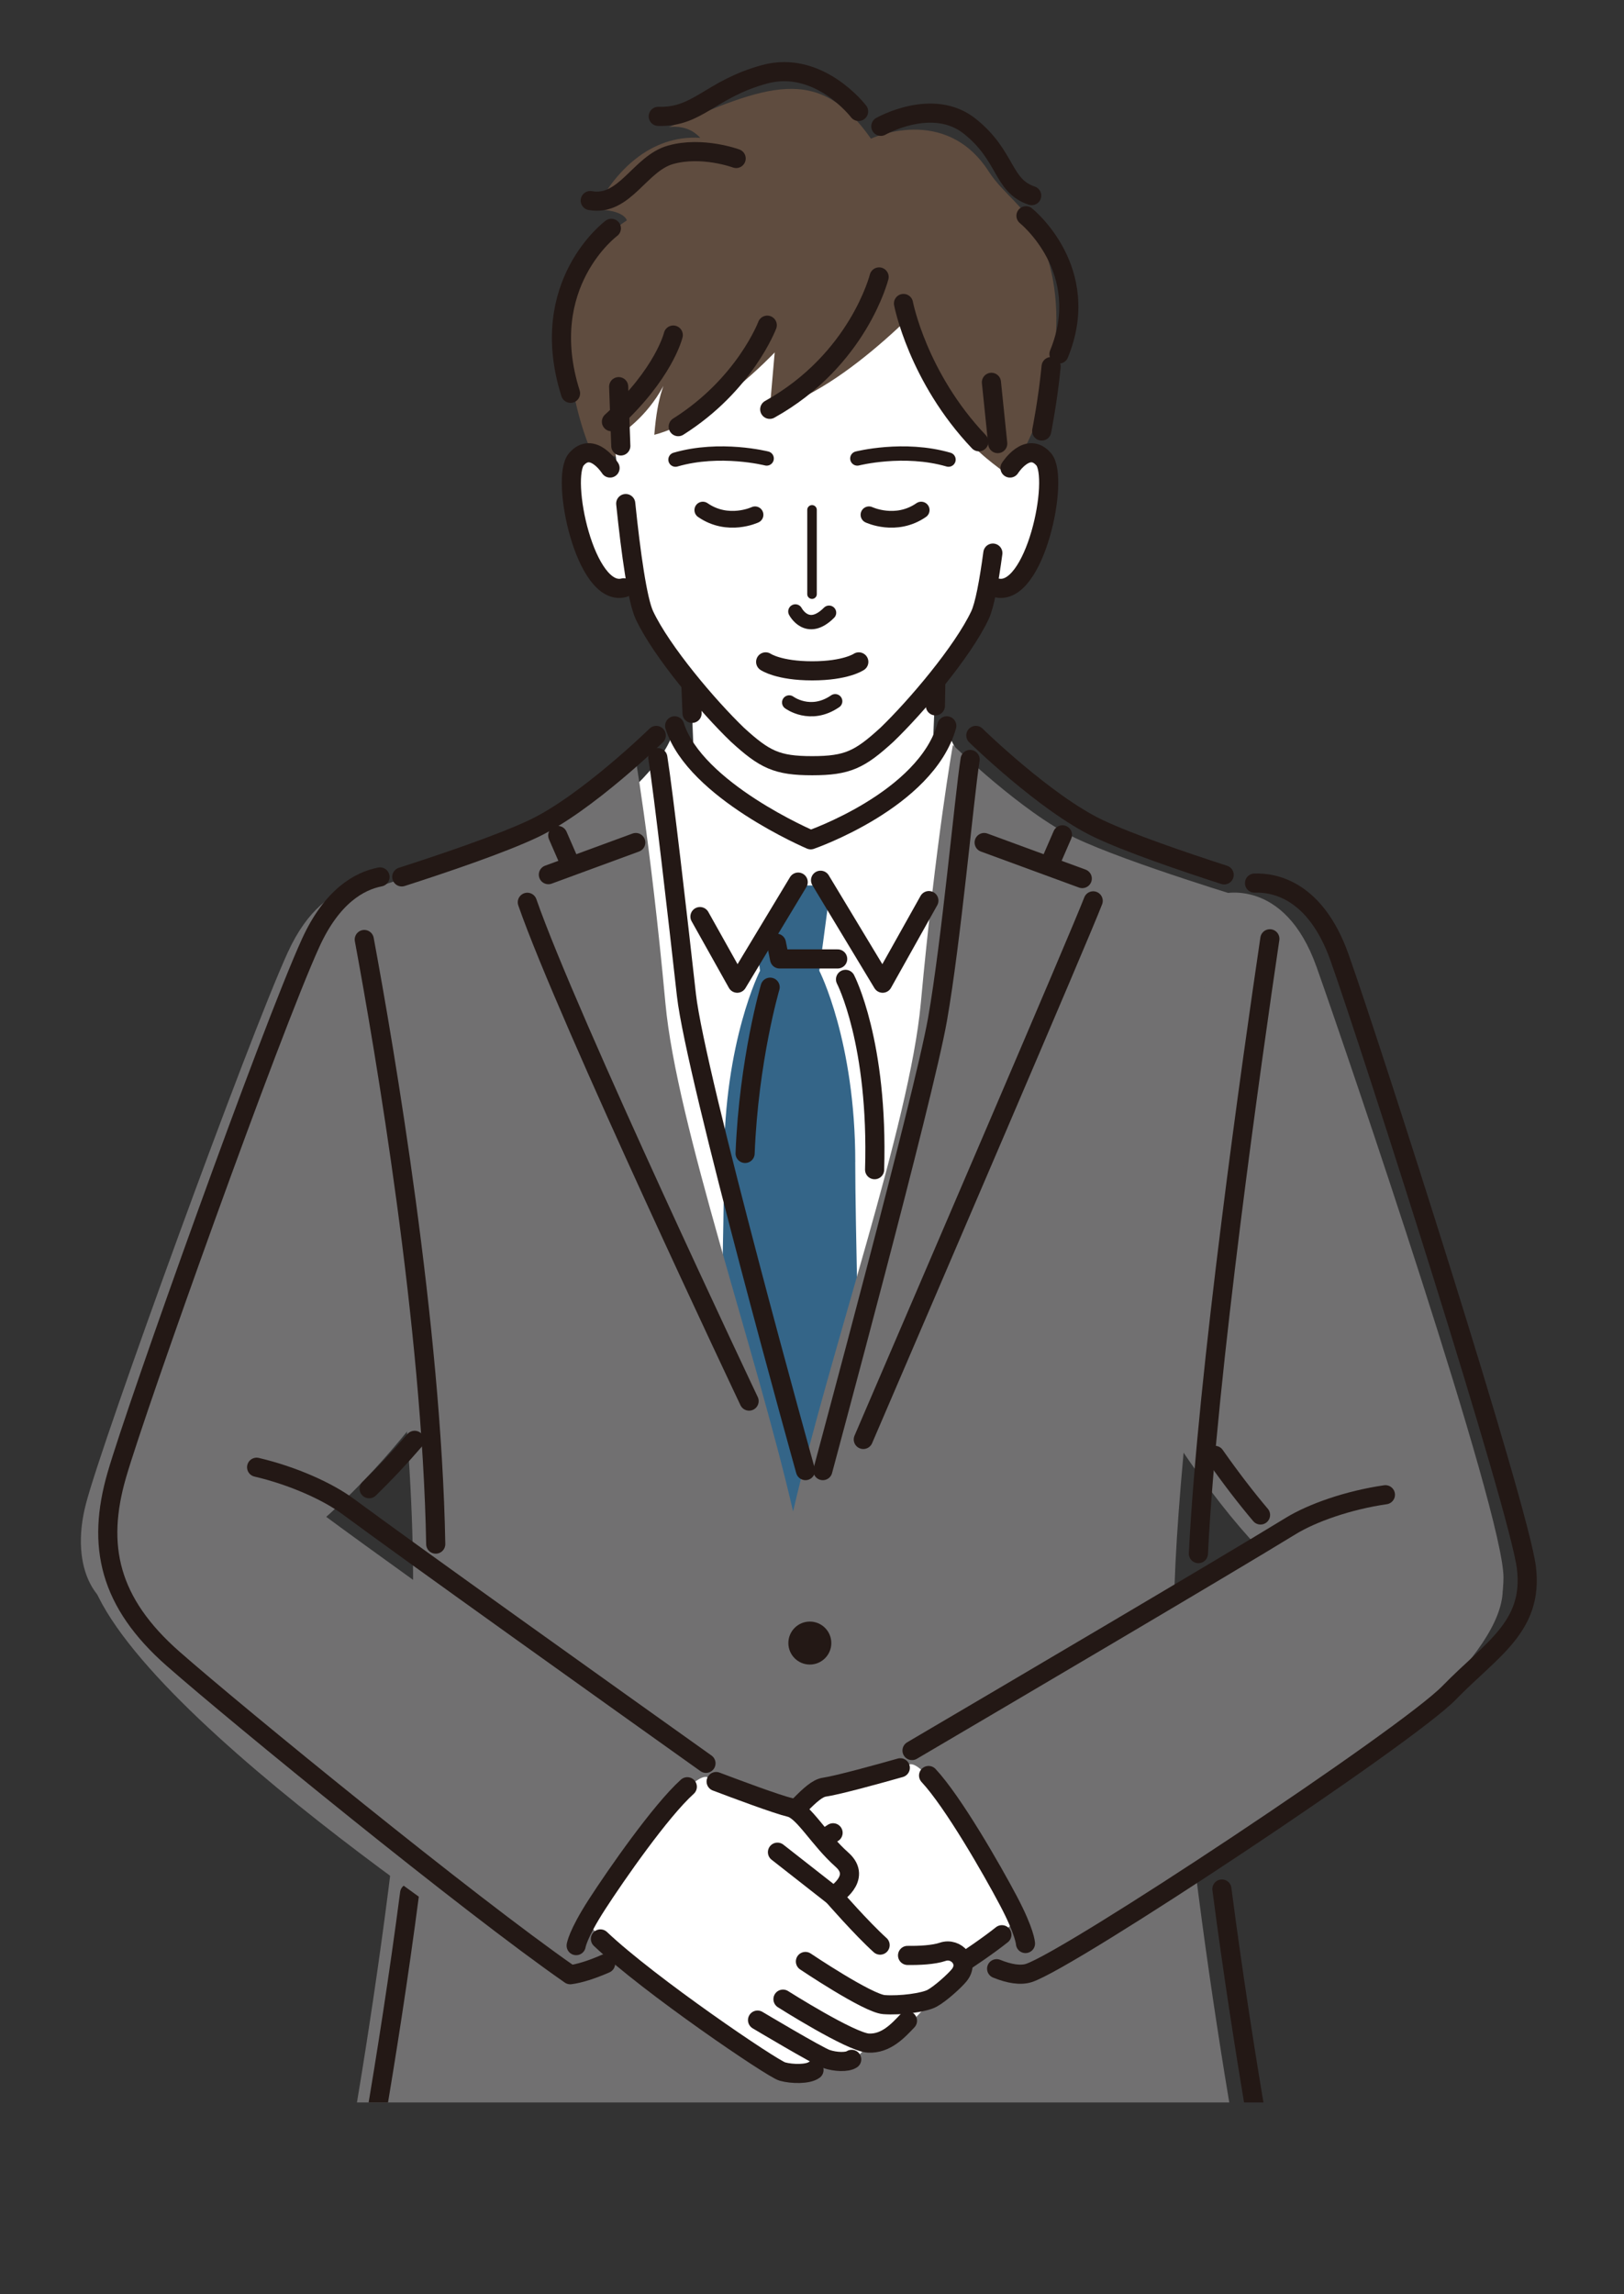 <svg xmlns="http://www.w3.org/2000/svg" xmlns:xlink="http://www.w3.org/1999/xlink" id="_&#x30EC;&#x30A4;&#x30E4;&#x30FC;_1" data-name="&#x30EC;&#x30A4;&#x30E4;&#x30FC; 1" width="386.35" height="545.57" viewBox="0 0 386.35 545.57"><rect x="0" y="0" width="386.35" height="545.57" fill="#333333" stroke="none"/><defs><clipPath id="clippath"><rect width="386.35" height="499.98" style="fill: none;"></rect></clipPath></defs><g style="clip-path: url(#clippath);"><g><path d="m92.33,218.26c66.67-23.42,68.17-45.65,68.17-45.65,1.11,14.85,32.37,27.1,32.37,27.1,0,0,31.02-9.08,32.37-27.1,0,0,1.5,22.22,68.17,45.65,0,0-37.55,191.09-100.15,191.09s-100.92-191.09-100.92-191.09Z" style="fill: #fff;"></path><path d="m203.47,276.34c0-28.83-8.56-45.5-8.56-45.5l2.7-20.27h-19.5l2.7,20.27s-8.56,16.67-8.56,45.5-4.05,150.46-2.25,177.03l17.85,25.33,17.86-25.33c1.8-26.58-2.25-148.2-2.25-177.03Z" style="fill: #346588;"></path><path d="m192.82,205.7l17.12,28.38,15.4-27.49s-8.57-7.45-15.28-7.45-17.23,6.57-17.23,6.57Z" style="fill: #fff;"></path><path d="m165.72,196.1l-1.82-44.42h59.09s-1.82,44.42-1.82,44.42c0,0-10.87,12.75-27.73,12.75s-27.73-12.75-27.73-12.75Z" style="fill: #fff;"></path><path d="m279.43,390.71c-2.04-40.47,18.91-176.46,18.91-176.46,0,0-29.92-8.97-42.53-14.97-12.61-6.01-29.12-22.13-29.12-22.13,0,0-4.04,22.45-7.64,61.49-2.65,28.73-21.53,82.45-30.37,120.8-8.84-38.35-27.72-92.07-30.37-120.8-3.6-39.04-7.64-61.49-7.64-61.49,0,0-16.5,16.12-29.12,22.13-12.61,6.01-42.53,14.97-42.53,14.97,0,0,22.27,109.93,18.91,176.46-3.35,66.53-21.24,154.85-21.24,154.85h223.98s-17.89-88.33-21.24-154.85Z" style="fill: #717071;"></path><path d="m192.46,205.7l-17.12,28.38-15.4-27.49s8.57-7.45,15.28-7.45c6.71,0,17.23,6.57,17.23,6.57Z" style="fill: #fff;"></path><circle cx="192.66" cy="390.73" r="5.11" style="fill: #231815;"></circle><path d="m156.5,180.17c1.37,8.67,4.64,37.11,6.8,56.44,2.17,19.33,28.32,113.11,28.32,113.11" style="fill: none; stroke: #231815; stroke-linecap: round; stroke-linejoin: round; stroke-width: 4.55px;"></path><path d="m230.79,180.61c-1.39,8.88-4.49,43.3-7.77,61.88-3.28,18.58-26.85,105.5-27.27,107.23" style="fill: none; stroke: #231815; stroke-linecap: round; stroke-linejoin: round; stroke-width: 4.55px;"></path><line x1="164.64" y1="169.64" x2="164.32" y2="161.79" style="fill: none; stroke: #231815; stroke-linecap: round; stroke-linejoin: round; stroke-width: 4.55px;"></line><line x1="222.66" y1="159.94" x2="222.53" y2="167.85" style="fill: none; stroke: #231815; stroke-linecap: round; stroke-linejoin: round; stroke-width: 4.55px;"></line><path d="m160.5,172.61c4.87,15.41,32.37,27.1,32.37,27.1,0,0,27.42-9.45,32.37-27.1" style="fill: none; stroke: #231815; stroke-linecap: round; stroke-linejoin: round; stroke-width: 4.55px;"></path><polyline points="220.98 214.17 209.98 233.81 195.21 209.33" style="fill: none; stroke: #231815; stroke-linecap: round; stroke-linejoin: round; stroke-width: 4.55px;"></polyline><polyline points="166.52 217.97 175.39 233.81 189.89 209.77" style="fill: none; stroke: #231815; stroke-linecap: round; stroke-linejoin: round; stroke-width: 4.55px;"></polyline><line x1="252.76" y1="198.53" x2="250.35" y2="204.08" style="fill: none; stroke: #231815; stroke-linecap: round; stroke-linejoin: round; stroke-width: 4.55px;"></line><path d="m260.07,214.23c-3.29,8.55-39.5,92.73-54.69,128.08" style="fill: none; stroke: #231815; stroke-linecap: round; stroke-linejoin: round; stroke-width: 4.55px;"></path><line x1="234.13" y1="200.36" x2="257.47" y2="208.93" style="fill: none; stroke: #231815; stroke-linecap: round; stroke-linejoin: round; stroke-width: 4.55px;"></line><line x1="132.69" y1="198.68" x2="135.04" y2="204.08" style="fill: none; stroke: #231815; stroke-linecap: round; stroke-linejoin: round; stroke-width: 4.55px;"></line><path d="m125.45,214.57c9.58,27.55,52.76,118.62,52.76,118.62" style="fill: none; stroke: #231815; stroke-linecap: round; stroke-linejoin: round; stroke-width: 4.55px;"></path><line x1="151.25" y1="200.36" x2="130.46" y2="208" style="fill: none; stroke: #231815; stroke-linecap: round; stroke-linejoin: round; stroke-width: 4.55px;"></line><polyline points="184.71 224.3 185.46 228.04 199.28 228.04" style="fill: none; stroke: #231815; stroke-linecap: round; stroke-linejoin: round; stroke-width: 4.55px;"></polyline><path d="m201.15,232.9s7.83,14.98,6.92,45.26" style="fill: none; stroke: #231815; stroke-linecap: round; stroke-linejoin: round; stroke-width: 4.55px;"></path><path d="m183.22,234.76s-5.08,17.22-5.96,39.53" style="fill: none; stroke: #231815; stroke-linecap: round; stroke-linejoin: round; stroke-width: 4.55px;"></path><path d="m305.19,538.53c-2.47-12.74-9.32-49.37-14.5-89.31" style="fill: none; stroke: #231815; stroke-linecap: round; stroke-linejoin: round; stroke-width: 4.55px;"></path><path d="m97.45,450.21c-5.18,39.73-11.98,75.99-14.4,88.48" style="fill: none; stroke: #231815; stroke-linecap: round; stroke-linejoin: round; stroke-width: 4.55px;"></path><path d="m291.23,208.05c-9.72-3.14-22.71-7.58-29.96-11.03-12.61-6.01-29.12-22.13-29.12-22.13" style="fill: none; stroke: #231815; stroke-linecap: round; stroke-linejoin: round; stroke-width: 4.55px;"></path><g><g><path d="m290.52,212.6s15.03-4.24,22.7,17.37c7.67,21.61,44.46,129.74,44.46,145.15s-13.08,15.69-22.32,14.29c-9.25-1.4-27.55-4.76-54.83-45.49-3.74-72.86,9.99-131.33,9.99-131.33Z" style="fill: #717071;"></path><path d="m357.5,378.3c-.84,29.98-107.19,89.62-118.19,93.16s-44.01-25.73-37.64-47.11c0,0,80.11-47.03,99.93-59.17,14.53-8.91,56.74-16.86,55.9,13.12Z" style="fill: #717071;"></path><path d="m216.37,419.56s-16.32,4.72-20.7,5.37c-3.19.47-7.48,6.93-13.37,11.3-5.35,3.97,1.3,8.77,1.3,8.77,0,0-13.12,12.65-15.58,12.67-2.46.02-8.44-.34-11.51-1.71-3.08-1.36-6.69,1.88-4.34,5.27,2.35,3.38,5.89,5.96,5.89,5.96,0,0,7.12,8.85,8.08,10.44.96,1.6,5.41,4.41,7.55,3.35,0,0,3.31,4.98,7.5,3.83,0,0,7.52,4.17,8.68,4.19s45.96-24.78,51.97-32.65c0,0-19.96-38.08-25.45-36.78Z" style="fill: #fff;"></path><g><path d="m165.21,457.62c-2.75-.2-6.18-.66-8.26-1.59-3.08-1.36-6.69,1.88-4.34,5.27,1.06,1.52,4.05,4.73,5.89,5.96s7.41,2.45,11.28,2.52c3.87.06,19.52-8.59,19.52-8.59" style="fill: none; stroke: #231815; stroke-linecap: round; stroke-linejoin: round; stroke-width: 4.55px;"></path><path d="m214.18,420.39c-4.8,1.36-14.78,4.13-18.07,4.61s-7.48,6.93-13.37,11.3c-5.35,3.97,1.3,8.77,1.3,8.77,0,0-7.38,7.11-12.11,10.68" style="fill: none; stroke: #231815; stroke-linecap: round; stroke-linejoin: round; stroke-width: 4.55px;"></path><path d="m220.91,422.23c5.82,6.24,15.03,22.29,18.99,29.78s4.06,10.17,4.06,10.17" style="fill: none; stroke: #231815; stroke-linecap: round; stroke-linejoin: round; stroke-width: 4.55px;"></path><path d="m185.01,486.71c1.29,1.16,5.06,1.47,7.48,1.02s33.24-17.62,45.86-27.64" style="fill: none; stroke: #231815; stroke-linecap: round; stroke-linejoin: round; stroke-width: 4.55px;"></path><path d="m163.87,473.1c2.06,2.6,4.64,5.94,8.79,6.1,4.14.16,21.17-8.64,21.17-8.64" style="fill: none; stroke: #231815; stroke-linecap: round; stroke-linejoin: round; stroke-width: 4.55px;"></path><path d="m199.42,476.05s-14.96,7.24-17.14,7.78-4.97.39-5.98-.44" style="fill: none; stroke: #231815; stroke-linecap: round; stroke-linejoin: round; stroke-width: 4.55px;"></path><line x1="184.04" y1="445.07" x2="198.19" y2="435.85" style="fill: none; stroke: #231815; stroke-linecap: round; stroke-linejoin: round; stroke-width: 4.55px;"></line></g><path d="m299.88,360.27c-3.44-4.06-7.05-8.75-10.86-14.17" style="fill: none; stroke: #231815; stroke-linecap: round; stroke-linejoin: round; stroke-width: 4.55px;"></path><path d="m216.97,416.29c22.03-12.95,74.56-43.87,90.08-53.39,5.11-3.13,13.65-6.15,22.54-7.44" style="fill: none; stroke: #231815; stroke-linecap: round; stroke-linejoin: round; stroke-width: 4.55px;"></path><path d="m237.1,468.17c3.02,1.23,5.69,1.65,7.66,1.02,9.76-3.14,89.89-56.26,99.98-66.63s20.08-15.69,18.4-29.7-36.79-123.54-44.46-145.15c-5.75-16.21-15.64-17.88-20.23-17.7" style="fill: none; stroke: #231815; stroke-linecap: round; stroke-linejoin: round; stroke-width: 4.55px;"></path></g><path d="m285.1,369.46c2.09-42.46,12.8-117.8,17-146.21" style="fill: none; stroke: #231815; stroke-linecap: round; stroke-linejoin: round; stroke-width: 4.55px;"></path></g><path d="m232.62,145.46s-72.51-31.77-92.47-39.29c0,0-15.73-37.49,8.98-53.77,0,0-.59-2.55-7.45-2.55,4.41-8.83,12.95-17.85,24.91-17.07-1.77-1.96-4.32-2.94-7.45-2.55,23.15-9.81,35.43-15.29,48.06,2.75,0,0,17.64-8.35,28.05,7.85,3.44,5.35,8.82,8.23,12.16,15.69,7.88,17.59,2.58,39.37-4.9,52.37-11.18,19.42-9.89,36.57-9.89,36.57Z" style="fill: #5f4c3f;"></path><path d="m213.87,49.74c-7.07-2.19-13.94-2.56-20.44-1.72-6.5-.84-13.37-.47-20.44,1.72-10.3,3.19-23.75,13.34-29.2,28.81,0,0,3.53,52.02,9.13,65.41,3.92,9.37,15.02,23.6,21.82,29.82,6.79,6.21,9.84,7.75,18.7,7.75,8.86,0,11.45-.78,18.7-7.75,7.25-6.98,18.08-20.45,22-29.82,5.61-13.39,8.95-65.41,8.95-65.41-5.45-15.47-18.91-25.63-29.2-28.81Z" style="fill: #fff;"></path><path d="m239.65,110.85s4.36-6.85,8.41-2.18c4.05,4.67-2.18,34.58-11.84,32.08l-9.46-18.99,12.89-10.91Z" style="fill: #fff;"></path><path d="m145.2,109.94s-4.36-6.85-8.41-2.18c-4.05,4.67,2.18,34.58,11.84,32.08l13.73-29.08-17.16-.82Z" style="fill: #fff;"></path><path d="m224.12,67.37s-22.66,25.89-41,29.97l1.18-13.53s-15.1,16.08-28.64,19.59c.78-9.78,2.55-12.73,4.31-16.45-2.65,7.5-7.45,12.89-12.55,16.42,0,0-18.55-10.86-4.73-35.14,13.82-24.29,43.71-39.6,65.38-31.01,21.67,8.59,16.04,30.16,16.04,30.16Z" style="fill: #5f4c3f;"></path><path d="m214.81,63.74c2.99,34,18.31,44.09,23.79,48.31,0,0,6.85-10.57,7.97-19.17,1.12-8.59-2.99-27.27-9.34-34.75-6.35-7.47-23.91-11.35-22.42,5.6Z" style="fill: #5f4c3f;"></path><path d="m240.28,111.3s4.15-6.53,8.01-2.08c3.86,4.45-2.08,32.93-11.27,30.56" style="fill: none; stroke: #231815; stroke-linecap: round; stroke-linejoin: round; stroke-width: 4.55px;"></path><path d="m145.13,111.3s-4.15-6.53-8.01-2.08c-3.86,4.45,2.08,32.93,11.27,30.56" style="fill: none; stroke: #231815; stroke-linecap: round; stroke-linejoin: round; stroke-width: 4.55px;"></path><path d="m209.14,65.86s-4.93,19.73-26.02,31.48" style="fill: none; stroke: #231815; stroke-linecap: round; stroke-linejoin: round; stroke-width: 4.55px;"></path><path d="m182.53,77.33s-5.3,14.12-21.18,24.13" style="fill: none; stroke: #231815; stroke-linecap: round; stroke-linejoin: round; stroke-width: 4.55px;"></path><path d="m204.26,26.5s-9.42-12.36-22.36-8.83c-12.95,3.53-15.82,10.31-25.3,10" style="fill: none; stroke: #231815; stroke-linecap: round; stroke-linejoin: round; stroke-width: 4.55px;"></path><path d="m175.13,37.69s-8.07-2.99-15.59-.88c-7.36,2.06-10.89,12.36-19.12,10.89" style="fill: none; stroke: #231815; stroke-linecap: round; stroke-linejoin: round; stroke-width: 4.55px;"></path><path d="m160.17,79.68s-2.16,9.22-14.71,20.6" style="fill: none; stroke: #231815; stroke-linecap: round; stroke-linejoin: round; stroke-width: 4.55px;"></path><path d="m209.55,30.04s12.36-7.06,21.18,0c8.83,7.06,7.65,14.12,14.71,16.48" style="fill: none; stroke: #231815; stroke-linecap: round; stroke-linejoin: round; stroke-width: 4.55px;"></path><path d="m214.94,72.17s3.36,17.56,17.93,32.88" style="fill: none; stroke: #231815; stroke-linecap: round; stroke-linejoin: round; stroke-width: 4.55px;"></path><path d="m247.82,102.5s1.49-7.47,2.24-15.32" style="fill: none; stroke: #231815; stroke-linecap: round; stroke-linejoin: round; stroke-width: 4.55px;"></path><line x1="235.86" y1="90.92" x2="237.36" y2="105.49" style="fill: none; stroke: #231815; stroke-linecap: round; stroke-linejoin: round; stroke-width: 4.55px;"></line><line x1="147.18" y1="91.95" x2="147.69" y2="106.05" style="fill: none; stroke: #231815; stroke-linecap: round; stroke-linejoin: round; stroke-width: 4.55px;"></line><path d="m145.44,54.3s-17.93,13.26-9.71,39.23" style="fill: none; stroke: #231815; stroke-linecap: round; stroke-linejoin: round; stroke-width: 4.55px;"></path><path d="m244.08,51.31s16.08,12.87,7.85,32.88" style="fill: none; stroke: #231815; stroke-linecap: round; stroke-linejoin: round; stroke-width: 4.55px;"></path><path d="m148.86,119.75c1.23,11.88,2.78,23,4.45,26.56,4.09,8.68,15.2,21.75,22.11,28.4,0,0,0,0,0,0,6.47,5.92,9.37,7.38,17.8,7.38h0c8.44,0,11.33-1.47,17.8-7.38,0,0,0,0,0,0,6.9-6.65,18.01-19.72,22.11-28.4,1.1-2.33,2.14-7.89,3.07-14.78" style="fill: none; stroke: #231815; stroke-linecap: round; stroke-linejoin: round; stroke-width: 4.55px;"></path><path d="m206.73,122.42s6.42,3.04,12.42-1.12" style="fill: none; stroke: #231815; stroke-linecap: round; stroke-linejoin: round; stroke-width: 3.98px;"></path><path d="m179.62,122.42s-6.42,3.04-12.42-1.12" style="fill: none; stroke: #231815; stroke-linecap: round; stroke-linejoin: round; stroke-width: 3.98px;"></path><path d="m189.22,145.41s2.82,5.49,8.01.3" style="fill: none; stroke: #231815; stroke-linecap: round; stroke-linejoin: round; stroke-width: 3.41px;"></path><g><path d="m187.75,167.05s5.03,3.78,10.94-.29" style="fill: none; stroke: #231815; stroke-linecap: round; stroke-linejoin: round; stroke-width: 3.41px;"></path><path d="m182.15,157.4s3.06,2.13,11.08,2.13,11.08-2.13,11.08-2.13" style="fill: none; stroke: #231815; stroke-linecap: round; stroke-linejoin: round; stroke-width: 4.55px;"></path></g><path d="m182.39,109.03s-11.06-2.82-21.69.27" style="fill: none; stroke: #231815; stroke-linecap: round; stroke-linejoin: round; stroke-width: 3.41px;"></path><line x1="193.18" y1="121.25" x2="193.18" y2="141.29" style="fill: none; stroke: #231815; stroke-linecap: round; stroke-linejoin: round; stroke-width: 2.27px;"></line><path d="m203.96,109.03s11.06-2.82,21.69.27" style="fill: none; stroke: #231815; stroke-linecap: round; stroke-linejoin: round; stroke-width: 3.41px;"></path><g><path d="m92.59,211.16s-14.6-5.53-24.13,15.33c-9.52,20.86-43.89,115.37-48,131.06s2.72,26.44,12.05,25.85c9.33-.59,34.57-5.96,65.29-44.16,4.86-46.33-5.21-128.08-5.21-128.08Z" style="fill: #717071;"></path><path d="m20.58,368.77c-1.78,29.94,99.26,96.76,109.62,103.11,11.68-1.49,46.09-21.79,41.6-43.65,0,0-75.71-53.83-94.39-67.66-13.7-10.14-55.06-21.74-56.83,8.2Z" style="fill: #717071;"></path><path d="m168.27,422.64s15.85,6.12,20.16,7.15c3.14.75,6.85,7.56,12.34,12.42,4.98,4.42-2.06,8.62-2.06,8.62,0,0,11.97,13.74,14.42,13.98,2.45.24,8.43.39,11.62-.7,3.18-1.09,6.5,2.46,3.87,5.62-2.63,3.17-6.38,5.42-6.38,5.42,0,0-7.86,8.19-8.96,9.7-1.1,1.51-5.77,3.92-7.81,2.68,0,0-3.73,4.67-7.81,3.16,0,0-7.85,3.5-9.01,3.41s-43.63-28.69-48.92-37.06c0,0,23.21-36.2,28.56-34.42Z" style="fill: #fff;"></path><g><path d="m215.91,465.01c2.76.04,6.21-.12,8.37-.86,3.18-1.09,6.5,2.46,3.87,5.62-1.18,1.42-4.45,4.36-6.38,5.42s-7.6,1.8-11.46,1.52-18.7-10.26-18.7-10.26" style="fill: none; stroke: #231815; stroke-linecap: round; stroke-linejoin: round; stroke-width: 4.55px;"></path><path d="m170.37,423.66c4.67,1.77,14.37,5.4,17.6,6.17s6.85,7.56,12.34,12.42c4.98,4.42-2.06,8.62-2.06,8.62,0,0,6.73,7.73,11.13,11.69" style="fill: none; stroke: #231815; stroke-linecap: round; stroke-linejoin: round; stroke-width: 4.55px;"></path><path d="m163.51,424.9c-6.34,5.71-16.91,20.89-21.51,28.01-4.6,7.12-4.93,9.77-4.93,9.77" style="fill: none; stroke: #231815; stroke-linecap: round; stroke-linejoin: round; stroke-width: 4.55px;"></path><path d="m193.65,492.26c-1.39,1.04-5.17,1.02-7.54.36-2.37-.66-31.58-20.45-43.27-31.53" style="fill: none; stroke: #231815; stroke-linecap: round; stroke-linejoin: round; stroke-width: 4.55px;"></path><path d="m215.89,480.55c-2.27,2.41-5.14,5.51-9.29,5.31s-20.33-10.45-20.33-10.45" style="fill: none; stroke: #231815; stroke-linecap: round; stroke-linejoin: round; stroke-width: 4.55px;"></path><path d="m180.22,480.39s14.28,8.52,16.4,9.25c2.13.73,4.92.82,6,.09" style="fill: none; stroke: #231815; stroke-linecap: round; stroke-linejoin: round; stroke-width: 4.55px;"></path><line x1="198.25" y1="450.87" x2="184.96" y2="440.46" style="fill: none; stroke: #231815; stroke-linecap: round; stroke-linejoin: round; stroke-width: 4.55px;"></line></g><path d="m167.95,419.33c-20.81-14.82-70.45-50.21-85.09-61.04-4.82-3.57-13.07-7.32-21.81-9.37" style="fill: none; stroke: #231815; stroke-linecap: round; stroke-linejoin: round; stroke-width: 4.55px;"></path><path d="m86.66,223.42c4.84,26.12,16.08,91.89,17,143.78" style="fill: none; stroke: #231815; stroke-linecap: round; stroke-linejoin: round; stroke-width: 4.55px;"></path><path d="m87.82,354.03c3.5-3.4,7.12-7.22,10.82-11.51" style="fill: none; stroke: #231815; stroke-linecap: round; stroke-linejoin: round; stroke-width: 4.55px;"></path><path d="m144.07,466.96c-3.32,1.45-6.25,2.37-8.41,2.64-24.19-16.81-79.11-61.64-94.43-75.09-15.32-13.45-18.31-26.9-13.45-43.71,4.86-16.81,36.61-105.71,46.13-126.58,5.05-11.07,11.53-14.71,16.5-15.68" style="fill: none; stroke: #231815; stroke-linecap: round; stroke-linejoin: round; stroke-width: 4.55px;"></path></g><path d="m156.12,174.89s-16.5,16.12-29.12,22.13c-7.63,3.63-21.58,8.35-31.42,11.51" style="fill: none; stroke: #231815; stroke-linecap: round; stroke-linejoin: round; stroke-width: 4.55px;"></path></g></g></svg>